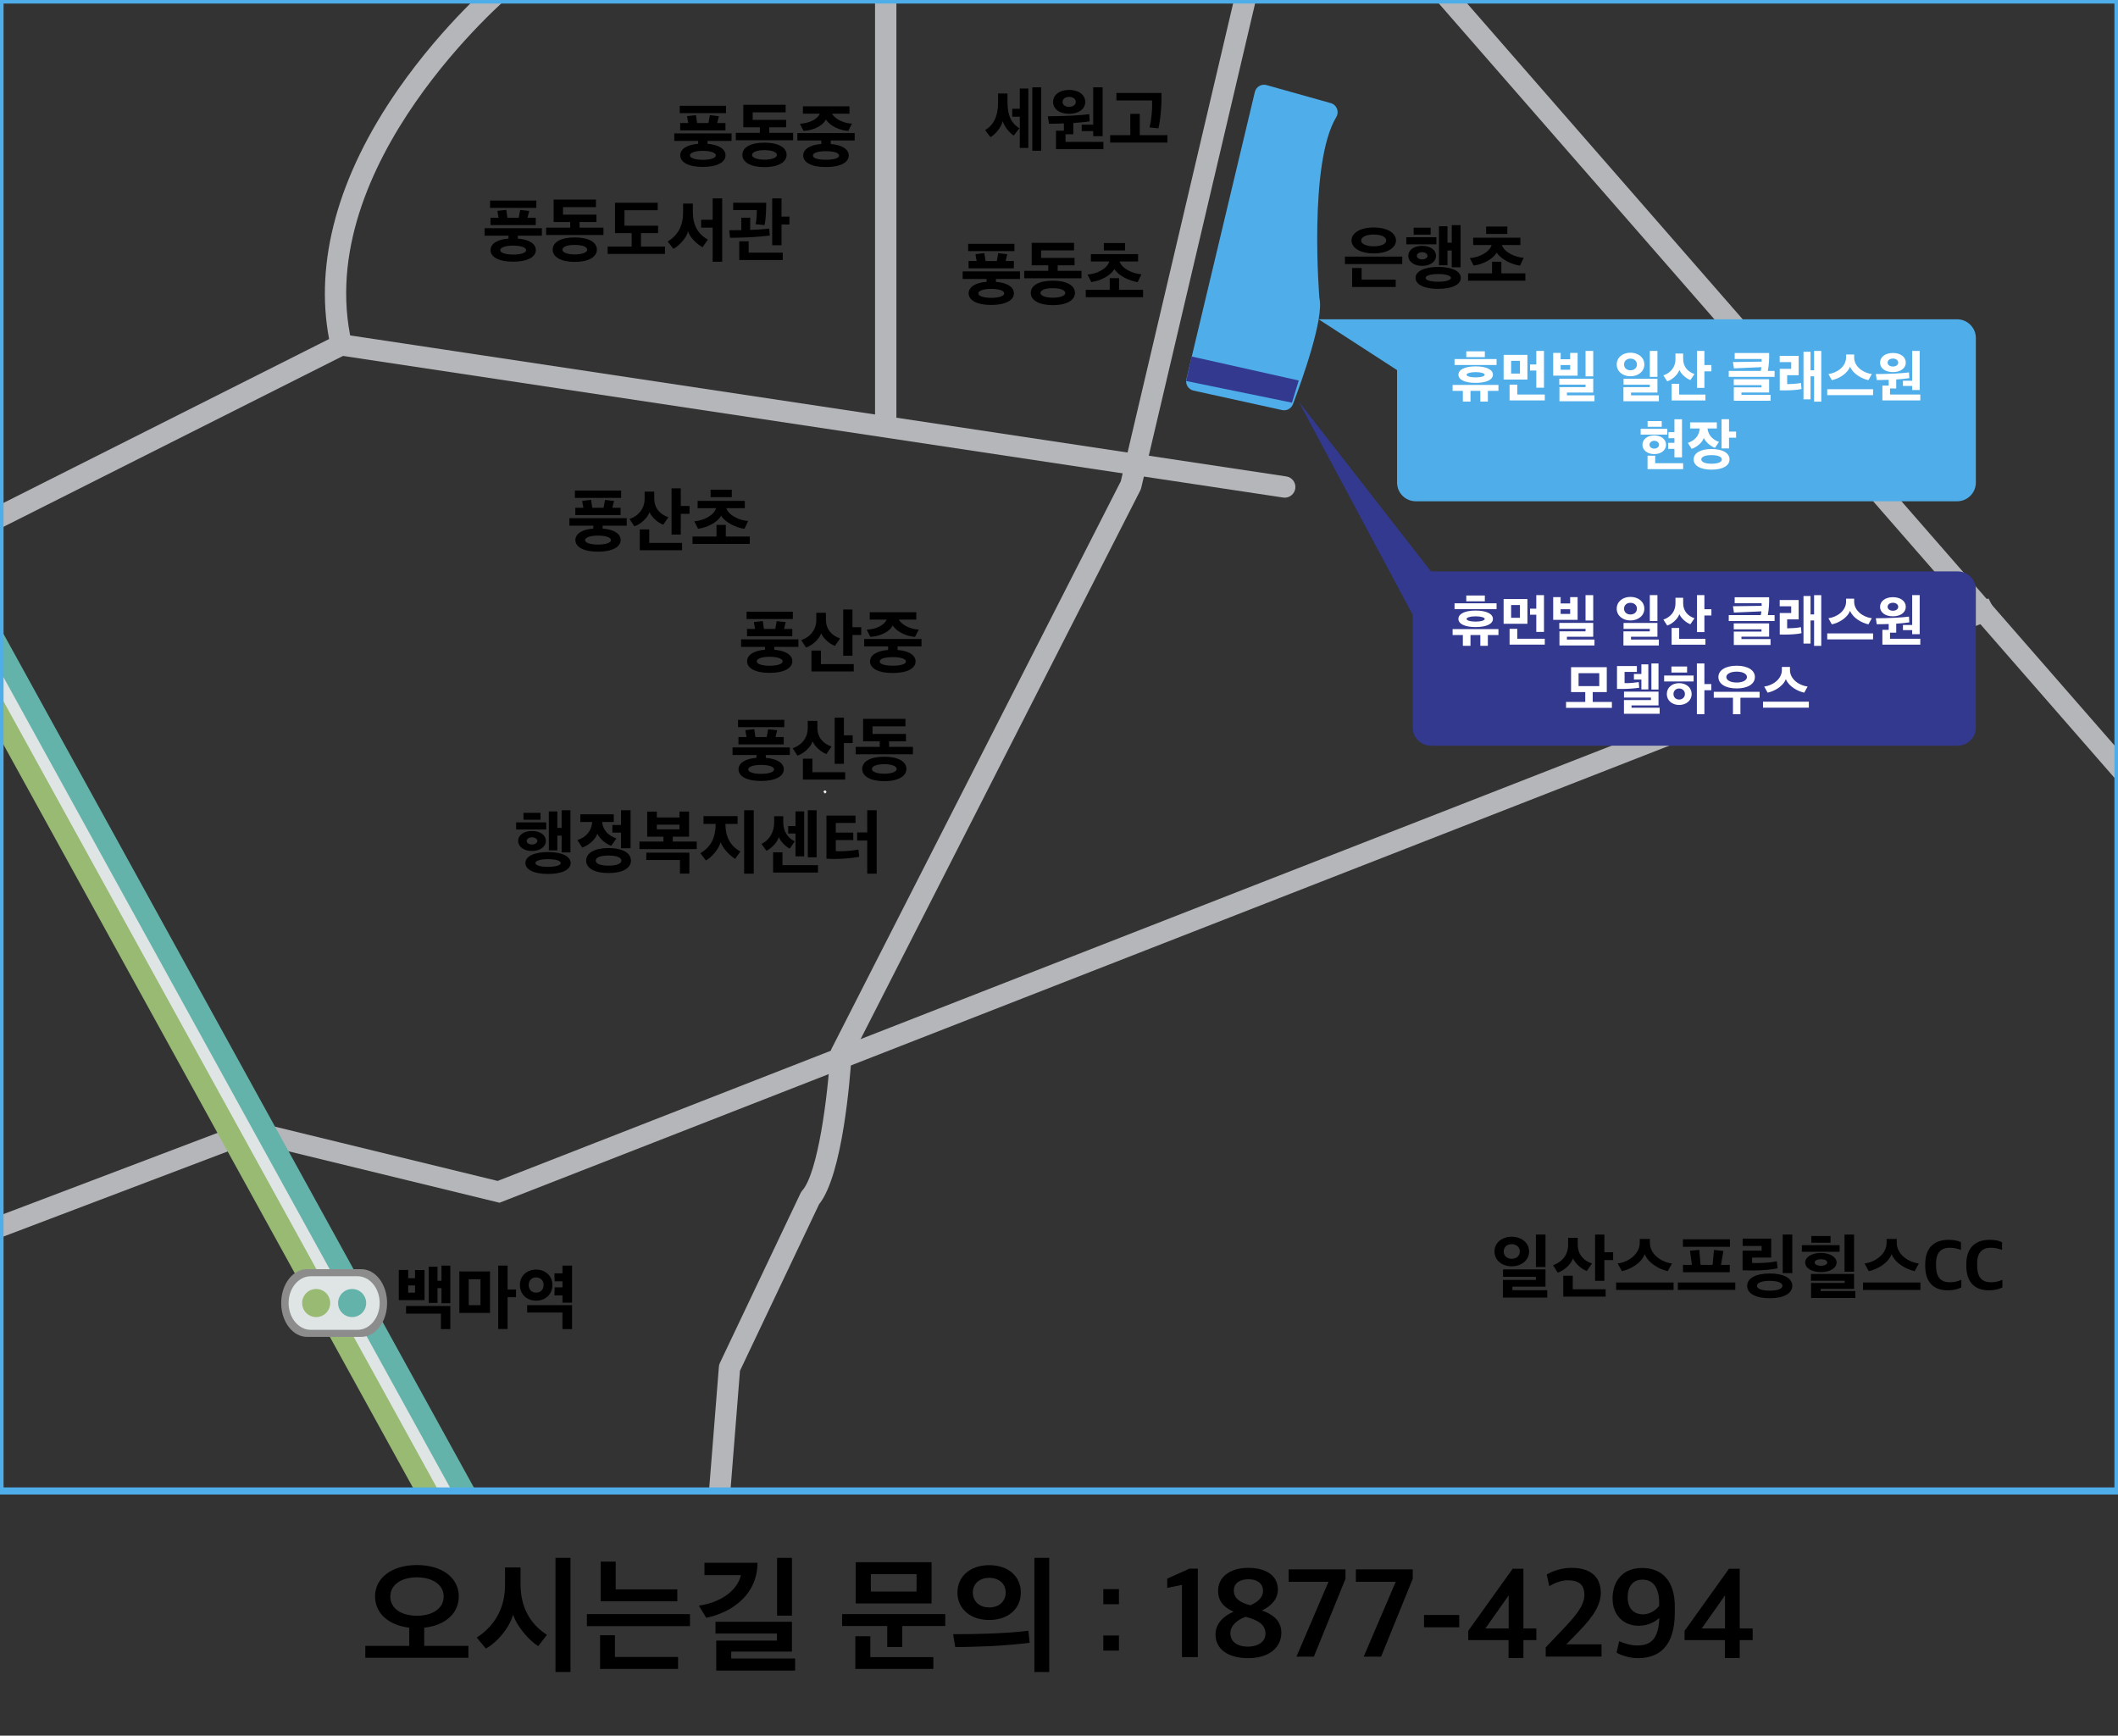 <?xml version="1.0" encoding="utf-8"?>
<!-- Generator: Adobe Illustrator 26.4.1, SVG Export Plug-In . SVG Version: 6.00 Build 0)  -->
<svg version="1.1" id="Layer_1" xmlns="http://www.w3.org/2000/svg" xmlns:xlink="http://www.w3.org/1999/xlink" x="0px" y="0px"
	 viewBox="0 0 595.309 487.819" style="enable-background:new 0 0 595.309 487.819;" xml:space="preserve">
<rect x="0" y="0" width="595.309" height="487.819" fill="#333333" stroke="none"/>
<style type="text/css">
	.st0{clip-path:url(#SVGID_00000063615742760374613130000006734764531818346678_);}
	.st1{fill:#B5B6B9;}
	.st2{clip-path:url(#SVGID_00000054982005958014043600000001885650840204587149_);}
	.st3{clip-path:url(#SVGID_00000106858309328893225030000008437646712197834656_);fill:#4FAEE9;}
	.st4{clip-path:url(#SVGID_00000136388263378568003480000009394548699494685319_);fill:#F2F2F2;}
	.st5{clip-path:url(#SVGID_00000059309263973191142280000001848040113129303461_);}
	.st6{fill:none;}
	.st7{fill:#DFE5E5;}
	.st8{fill:#64B3AA;}
	.st9{fill:#98BA72;}
	.st10{clip-path:url(#SVGID_00000121252542234218365150000015473360497032970376_);}
	.st11{fill:#8C8C8D;}
	.st12{clip-path:url(#SVGID_00000026127754801686792110000008458293083914510981_);}
	.st13{clip-path:url(#SVGID_00000173881784656421516370000004514040466267380393_);}
	.st14{clip-path:url(#SVGID_00000007418857395654748820000004994676553254171521_);}
	.st15{clip-path:url(#SVGID_00000078759989126798797170000018389817503835841931_);}
	.st16{clip-path:url(#SVGID_00000011005101752067715560000008145374955308619966_);}
	.st17{clip-path:url(#SVGID_00000103966813957520840290000005596568777205405884_);}
	.st18{clip-path:url(#SVGID_00000017498264987704810730000001371485945762848136_);}
	.st19{clip-path:url(#SVGID_00000011747251072443441020000006791893680315186603_);}
	.st20{clip-path:url(#SVGID_00000119080872387394586620000001107902250610534300_);}
	.st21{clip-path:url(#SVGID_00000059273981029413010080000004015009669682418339_);}
	.st22{clip-path:url(#SVGID_00000039100093905270221690000006273490842376105891_);}
	.st23{clip-path:url(#SVGID_00000125577650553602915940000004379781669746675113_);}
	.st24{clip-path:url(#SVGID_00000007427951228208860350000006114660495365170329_);}
	.st25{clip-path:url(#SVGID_00000040550101101365356640000005282104513820197045_);}
	.st26{clip-path:url(#SVGID_00000096050439123801282780000001362422455893462179_);}
	.st27{fill:#4FAEE9;}
	.st28{fill:#32398F;}
	.st29{clip-path:url(#SVGID_00000168815646511873830350000011287815391010482079_);}
	.st30{fill:#FFFFFF;}
	.st31{clip-path:url(#SVGID_00000001656451148963297990000003724199030679111566_);fill:#32398F;}
	.st32{clip-path:url(#SVGID_00000062157541535171648070000004655012585878975914_);}
	.st33{clip-path:url(#SVGID_00000107562954533607532510000004799519696889327770_);}
</style>
<g>
	<g>
		<defs>
			<rect id="SVGID_1_" width="595.309" height="419.05"/>
		</defs>
		<clipPath id="SVGID_00000171716651752067527670000002614507864777582516_">
			<use xlink:href="#SVGID_1_"  style="overflow:visible;"/>
		</clipPath>
		<g style="clip-path:url(#SVGID_00000171716651752067527670000002614507864777582516_);">
			
				<rect x="541.974" y="-97.499" transform="matrix(0.753 -0.657 0.657 0.753 31.165 396.998)" class="st1" width="6" height="508.881"/>
		</g>
	</g>
	<g>
		<defs>
			<rect id="SVGID_00000098899662452813905530000004091544434147401134_" width="595.309" height="419.05"/>
		</defs>
		<clipPath id="SVGID_00000000196500842587372110000003755359594656314776_">
			<use xlink:href="#SVGID_00000098899662452813905530000004091544434147401134_"  style="overflow:visible;"/>
		</clipPath>
		<g style="clip-path:url(#SVGID_00000000196500842587372110000003755359594656314776_);">
			<polygon class="st1" points="-10.893,352.04 -13.558,346.747 70.258,314.942 139.874,331.908 558.904,168.193 561.635,173.461 
				140.401,338.036 70.746,321.061 			"/>
		</g>
	</g>
	<g>
		<defs>
			<rect id="SVGID_00000166643520035909756160000013329725205377312912_" width="595.309" height="419.05"/>
		</defs>
		<clipPath id="SVGID_00000107553583009849745480000011162876149207321247_">
			<use xlink:href="#SVGID_00000166643520035909756160000013329725205377312912_"  style="overflow:visible;"/>
		</clipPath>
		<path style="clip-path:url(#SVGID_00000107553583009849745480000011162876149207321247_);fill:#4FAEE9;" d="M550.083,89.739
			H397.947h-27.31l22.035,14.279v31.596c0,2.913,2.362,5.275,5.275,5.275h152.136c2.913,0,5.275-2.362,5.275-5.275v-40.6
			C555.358,92.101,552.996,89.739,550.083,89.739z"/>
	</g>
	<g>
		<defs>
			<rect id="SVGID_00000139985773910597664450000003432268886504442766_" width="595.309" height="419.05"/>
		</defs>
		<clipPath id="SVGID_00000028322823462123730180000009415936776834552965_">
			<use xlink:href="#SVGID_00000139985773910597664450000003432268886504442766_"  style="overflow:visible;"/>
		</clipPath>
		<path style="clip-path:url(#SVGID_00000028322823462123730180000009415936776834552965_);fill:#F2F2F2;" d="M231.418,222.533
			c0.177-0.304,0.444-0.543,0.735-0.235c0.288,0.305,0.032,0.562-0.272,0.73C231.726,222.863,231.572,222.698,231.418,222.533z"/>
	</g>
	<g>
		<defs>
			<rect id="SVGID_00000097466611295360701320000007591201046237675683_" width="595.309" height="419.05"/>
		</defs>
		<clipPath id="SVGID_00000078044182886995974390000000973337500422126234_">
			<use xlink:href="#SVGID_00000097466611295360701320000007591201046237675683_"  style="overflow:visible;"/>
		</clipPath>
		<g style="clip-path:url(#SVGID_00000078044182886995974390000000973337500422126234_);">
			<g>
				<line class="st6" x1="-46.365" y1="106.94" x2="147.059" y2="457.946"/>
				<polygon class="st7" points="144.869,460.058 -48.556,109.053 -44.175,104.828 149.25,455.833 				"/>
			</g>
			<g>
				<line class="st6" x1="-43.096" y1="104.266" x2="150.329" y2="455.273"/>
				<polygon class="st8" points="148.139,457.385 -45.286,106.379 -40.905,102.154 152.52,453.16 				"/>
			</g>
			<g>
				<line class="st6" x1="-50.59" y1="109.604" x2="142.835" y2="460.611"/>
				<polygon class="st9" points="140.644,462.723 -52.781,111.717 -48.4,107.492 145.025,458.498 				"/>
			</g>
		</g>
	</g>
	<g>
		<defs>
			<rect id="SVGID_00000145747630861496417300000004122645244381978540_" width="595.309" height="419.05"/>
		</defs>
		<clipPath id="SVGID_00000046341071504075695910000002722367908830298798_">
			<use xlink:href="#SVGID_00000145747630861496417300000004122645244381978540_"  style="overflow:visible;"/>
		</clipPath>
		<g style="clip-path:url(#SVGID_00000046341071504075695910000002722367908830298798_);">
			<path class="st11" d="M101.562,356.713H86.277c-3.993,0-7.241,4.269-7.241,9.515s3.249,9.515,7.241,9.515h15.285
				c3.993,0,7.241-4.269,7.241-9.515C108.804,360.982,105.555,356.713,101.562,356.713z"/>
			<path class="st7" d="M100.492,358.697H87.348c-3.433,0-6.227,3.379-6.227,7.531s2.794,7.531,6.227,7.531h13.144
				c3.433,0,6.227-3.379,6.227-7.531S103.925,358.697,100.492,358.697z"/>
			<g>
				<circle class="st9" cx="88.865" cy="366.228" r="3.946"/>
				<circle class="st8" cx="98.974" cy="366.228" r="3.946"/>
			</g>
		</g>
	</g>
	<g>
		<defs>
			<rect id="SVGID_00000044884685883436973780000006987025127678956936_" width="595.309" height="419.05"/>
		</defs>
		<clipPath id="SVGID_00000085246536071561652700000015384064827668728487_">
			<use xlink:href="#SVGID_00000044884685883436973780000006987025127678956936_"  style="overflow:visible;"/>
		</clipPath>
		<g style="clip-path:url(#SVGID_00000085246536071561652700000015384064827668728487_);">
			<path d="M112.089,365.406v-8.482h2.641v2.32h1.92v-2.3h2.681v8.462L112.089,365.406L112.089,365.406z M126.572,367.066v6.481
				h-2.641v-4.341h-9.802v-2.141h12.443V367.066z M116.65,361.285h-1.92v2.021h1.92V361.285z M124.091,366.286v-4.241h-1.12v4.142
				h-2.48v-10.163h2.48v3.941h1.12v-4.261h2.48v10.582L124.091,366.286L124.091,366.286z"/>
			<path d="M137.73,369.007h-8.622v-11.663h8.622V369.007z M135.05,359.545h-3.301v7.281h3.301V359.545z M142.671,362.425h2.36
				v2.161h-2.36v8.941h-2.641v-17.823h2.641V362.425z"/>
			<path d="M150.689,356.824c2.601,0,4.581,1.76,4.581,4.341c0,2.601-1.98,4.4-4.581,4.4c-2.621,0-4.561-1.8-4.561-4.4
				C146.128,358.584,148.089,356.824,150.689,356.824z M160.791,366.826v6.722h-2.701v-4.642h-9.922v-2.08H160.791z
				 M150.689,363.306c1.18,0,2.1-0.761,2.1-2.141c0-1.341-0.94-2.141-2.1-2.141c-1.18,0-2.081,0.78-2.081,2.141
				C148.609,362.545,149.509,363.306,150.689,363.306z M155.89,361.825h2.2v-1.7h-2.2l-0.06-2.241h2.26v-2.18h2.701v10.422h-2.701
				v-2.04h-2.26L155.89,361.825z"/>
		</g>
	</g>
	<g>
		<defs>
			<rect id="SVGID_00000180361546892390889220000002522649435203065023_" width="595.309" height="419.05"/>
		</defs>
		<clipPath id="SVGID_00000007419182483064805810000009098633592929762204_">
			<use xlink:href="#SVGID_00000180361546892390889220000002522649435203065023_"  style="overflow:visible;"/>
		</clipPath>
		<g style="clip-path:url(#SVGID_00000007419182483064805810000009098633592929762204_);">
			<path class="st1" d="M-84.018,190.482c-1.098,0-2.155-0.604-2.682-1.652c-0.745-1.48-0.149-3.284,1.331-4.028L92.503,95.284
				c-4.132-21.73,2.538-45.922,19.376-70.134c13.03-18.736,27.329-30.763,27.932-31.266c1.272-1.062,3.162-0.891,4.225,0.38
				c1.062,1.271,0.892,3.163-0.379,4.225c-0.563,0.471-56.215,47.68-44.821,97.773c0.306,1.345-0.345,2.725-1.577,3.345
				l-179.931,90.554C-83.105,190.379-83.565,190.482-84.018,190.482z"/>
		</g>
	</g>
	<g>
		<defs>
			<rect id="SVGID_00000128454699988707425890000013829551448531668925_" width="595.309" height="419.05"/>
		</defs>
		<clipPath id="SVGID_00000012469724934181889450000001703072664469558172_">
			<use xlink:href="#SVGID_00000128454699988707425890000013829551448531668925_"  style="overflow:visible;"/>
		</clipPath>
		<g style="clip-path:url(#SVGID_00000012469724934181889450000001703072664469558172_);">
			<path class="st1" d="M361.104,139.871c-0.149,0-0.299-0.011-0.451-0.034L95.464,99.894c-1.638-0.247-2.767-1.775-2.52-3.414
				s1.775-2.769,3.413-2.52l265.19,39.943c1.638,0.247,2.767,1.775,2.52,3.413C363.843,138.804,362.563,139.871,361.104,139.871z"/>
		</g>
	</g>
	<g>
		<defs>
			<rect id="SVGID_00000041990487678723981440000009054189855722141359_" width="595.309" height="419.05"/>
		</defs>
		<clipPath id="SVGID_00000043448239647050639530000001027907121290462339_">
			<use xlink:href="#SVGID_00000041990487678723981440000009054189855722141359_"  style="overflow:visible;"/>
		</clipPath>
		<g style="clip-path:url(#SVGID_00000043448239647050639530000001027907121290462339_);">
			<line class="st6" x1="248.95" y1="-62.945" x2="248.95" y2="122.104"/>
			<rect x="245.95" y="-62.945" class="st1" width="6" height="185.048"/>
		</g>
	</g>
	<g>
		<defs>
			<rect id="SVGID_00000061446695928776743540000002101104798703862448_" width="595.309" height="419.05"/>
		</defs>
		<clipPath id="SVGID_00000010276242275487442250000011609863225697850017_">
			<use xlink:href="#SVGID_00000061446695928776743540000002101104798703862448_"  style="overflow:visible;"/>
		</clipPath>
		<g style="clip-path:url(#SVGID_00000010276242275487442250000011609863225697850017_);">
			<path class="st1" d="M202.136,424.126c-0.083,0-0.167-0.003-0.25-0.01c-1.651-0.142-2.879-1.648-2.743-3.363l2.914-36.595
				c0.031-0.391,0.133-0.771,0.299-1.123l22.66-47.698c0.127-0.266,0.29-0.512,0.483-0.73c4.374-4.938,7.149-26.266,7.87-38.55
				c0.026-0.443,0.143-0.877,0.343-1.269l81.312-159.521l45.467-193.404c0.394-1.671,2.019-2.693,3.626-2.288
				c1.609,0.409,2.596,2.095,2.203,3.768l-45.556,193.781c-0.059,0.25-0.147,0.492-0.263,0.719l-81.186,159.273
				c-0.359,5.593-2.438,33.076-9.092,41.346l-22.234,46.803l-2.867,36.003C204.993,422.894,203.681,424.126,202.136,424.126z"/>
		</g>
	</g>
	<g>
		<defs>
			<rect id="SVGID_00000031200843611181733250000000638047817774565815_" width="595.309" height="419.05"/>
		</defs>
		<clipPath id="SVGID_00000068673688421228232980000004824498271421467063_">
			<use xlink:href="#SVGID_00000031200843611181733250000000638047817774565815_"  style="overflow:visible;"/>
		</clipPath>
		<g style="clip-path:url(#SVGID_00000068673688421228232980000004824498271421467063_);">
			<path d="M168.067,155.056c-4.001,0-6.342-1.3-6.342-3.261c0-1.761,1.861-3.001,5.042-3.241v-0.8h-6.722v-2.121h16.104v2.121
				h-6.762v0.8c3.201,0.26,5.062,1.48,5.062,3.241C174.448,153.756,172.047,155.056,168.067,155.056z M161.585,139.933v-2.061
				h13.002v2.061H161.585z M161.705,144.774v-2.061h2.281c-0.14-0.64-0.26-1.28-0.34-1.94c0.82-0.08,1.641-0.18,2.501-0.28
				c0.1,0.76,0.2,1.5,0.32,2.221h3.181l0.4-2.201l2.541,0.28l-0.48,1.92h2.321v2.061L161.705,144.774L161.705,144.774z
				 M168.067,150.535c-2.161,0-3.621,0.52-3.621,1.28c0,0.74,1.46,1.24,3.621,1.24c2.18,0,3.661-0.5,3.661-1.24
				C171.727,151.055,170.247,150.535,168.067,150.535z"/>
			<path d="M186.426,147.474c-1.38-0.46-3.221-2.02-3.881-3.541c-0.52,1.68-2.581,3.48-4.261,4.001l-1.34-2.081
				c2.68-0.92,4.241-3.041,4.241-5.661v-2.021h2.701v1.88c0,2.861,1.72,4.561,3.981,5.321L186.426,147.474z M179.825,154.656v-5.861
				h2.661v3.801h9.222v2.061h-11.883V154.656z M191.347,142.213h2.46v2.2h-2.46v5.821h-2.601v-12.983h2.601V142.213z"/>
			<path d="M194.644,152.875v-2.081h6.742v-3.261h2.62v3.261h6.742v2.081H194.644z M209.247,148.635
				c-2.48-0.34-5.501-1.9-6.561-3.681c-0.96,1.821-3.921,3.341-6.481,3.661l-1.061-2.101c2.701-0.2,5.521-1.661,6.122-3.681h-5.181
				v-2.061h13.263v2.061h-5.201c0.64,1.98,3.581,3.42,6.122,3.601L209.247,148.635z M199.725,137.652h5.961v2.08h-5.961V137.652z"/>
		</g>
	</g>
	<g>
		<defs>
			<rect id="SVGID_00000106846001695069253020000003491519819522526622_" width="595.309" height="419.05"/>
		</defs>
		<clipPath id="SVGID_00000003826691918762507420000008761700755795621008_">
			<use xlink:href="#SVGID_00000106846001695069253020000003491519819522526622_"  style="overflow:visible;"/>
		</clipPath>
		<g style="clip-path:url(#SVGID_00000003826691918762507420000008761700755795621008_);">
			<path d="M216.322,189.115c-4.001,0-6.342-1.3-6.342-3.261c0-1.761,1.861-3.001,5.042-3.241v-0.8H208.3v-2.121h16.104v2.121
				h-6.762v0.8c3.201,0.26,5.062,1.48,5.062,3.241C222.704,187.815,220.303,189.115,216.322,189.115z M209.841,173.992v-2.061
				h13.002v2.061H209.841z M209.961,178.833v-2.061h2.281c-0.14-0.64-0.26-1.28-0.34-1.94c0.82-0.08,1.641-0.18,2.501-0.28
				c0.1,0.76,0.2,1.5,0.32,2.221h3.181l0.4-2.201l2.541,0.28l-0.48,1.92h2.321v2.061L209.961,178.833L209.961,178.833z
				 M216.322,184.594c-2.161,0-3.621,0.52-3.621,1.28c0,0.74,1.46,1.24,3.621,1.24c2.18,0,3.661-0.5,3.661-1.24
				C219.983,185.114,218.503,184.594,216.322,184.594z"/>
			<path d="M234.682,181.533c-1.38-0.46-3.221-2.02-3.881-3.541c-0.52,1.68-2.581,3.481-4.261,4.001l-1.34-2.081
				c2.681-0.92,4.241-3.041,4.241-5.661v-2.021h2.701v1.88c0,2.861,1.72,4.561,3.981,5.321L234.682,181.533z M228.081,188.715
				v-5.861h2.661v3.801h9.222v2.061h-11.883V188.715z M239.603,176.272h2.46v2.2h-2.46v5.821h-2.601V171.31h2.601V176.272z"/>
			<path d="M252.282,181.673v1c3.201,0.26,5.061,1.48,5.061,3.241c0,1.94-2.4,3.241-6.421,3.241c-4.061,0-6.382-1.3-6.382-3.241
				c0-1.781,1.861-3.001,5.082-3.241v-1H242.9v-2.081h16.104v2.081H252.282z M257.203,178.993c-2.321-0.12-5.161-1.36-6.281-3.221
				c-0.92,1.9-3.721,3.101-6.282,3.221l-1.04-2.02c2.761-0.12,4.981-1.32,5.621-2.821h-4.761v-2.081h13.083v2.081h-4.901
				c0.78,1.5,3.361,2.761,5.601,2.781C257.904,177.633,257.543,178.292,257.203,178.993z M250.922,184.694
				c-2.181,0-3.661,0.44-3.661,1.241c0,0.74,1.48,1.16,3.661,1.16c2.2,0,3.701-0.42,3.701-1.16
				C254.623,185.134,253.122,184.694,250.922,184.694z"/>
		</g>
	</g>
	<g>
		<defs>
			<rect id="SVGID_00000061445600456873202110000000145272554476181633_" width="595.309" height="419.05"/>
		</defs>
		<clipPath id="SVGID_00000097484390696978114150000012801115296059583663_">
			<use xlink:href="#SVGID_00000061445600456873202110000000145272554476181633_"  style="overflow:visible;"/>
		</clipPath>
		<g style="clip-path:url(#SVGID_00000097484390696978114150000012801115296059583663_);">
			<path d="M213.921,219.5c-4.001,0-6.342-1.3-6.342-3.261c0-1.761,1.861-3.001,5.042-3.241v-0.8h-6.722v-2.121h16.104v2.121h-6.762
				v0.8c3.201,0.26,5.062,1.48,5.062,3.241C220.302,218.2,217.901,219.5,213.921,219.5z M207.439,204.377v-2.061h13.002v2.061
				H207.439z M207.559,209.218v-2.061h2.281c-0.14-0.64-0.26-1.28-0.34-1.94c0.82-0.08,1.641-0.18,2.501-0.28
				c0.1,0.76,0.2,1.5,0.32,2.221h3.181l0.4-2.201l2.541,0.28l-0.48,1.92h2.321v2.061L207.559,209.218L207.559,209.218z
				 M213.921,214.979c-2.161,0-3.621,0.52-3.621,1.28c0,0.74,1.46,1.24,3.621,1.24c2.18,0,3.661-0.5,3.661-1.24
				C217.581,215.499,216.101,214.979,213.921,214.979z"/>
			<path d="M232.28,211.918c-1.38-0.46-3.221-2.02-3.881-3.541c-0.52,1.68-2.581,3.481-4.261,4.001l-1.34-2.081
				c2.681-0.92,4.241-3.041,4.241-5.661v-2.021h2.701v1.88c0,2.861,1.72,4.561,3.981,5.321L232.28,211.918z M225.679,219.1v-5.861
				h2.661v3.801h9.222v2.061h-11.883V219.1z M237.201,206.658h2.46v2.2h-2.46v5.821H234.6v-12.983h2.601V206.658z"/>
			<path d="M249.9,208.358v1.561h6.702v2.08h-16.104v-2.08h6.761v-1.561h-4.661v-6.321H254.5v2.121h-9.262v2.12h9.402v2.081
				L249.9,208.358L249.9,208.358z M248.56,219.56c-3.92,0-6.221-1.4-6.221-3.44c0-2.121,2.301-3.441,6.182-3.441
				c3.9,0,6.241,1.32,6.241,3.441C254.761,218.16,252.421,219.56,248.56,219.56z M248.52,214.779c-2.081,0-3.461,0.54-3.461,1.38
				c0,0.72,1.38,1.3,3.461,1.3c2.14,0,3.521-0.58,3.521-1.3C252.041,215.319,250.66,214.779,248.52,214.779z"/>
		</g>
	</g>
	<g>
		<defs>
			<rect id="SVGID_00000000207822425081823850000009448872044648559504_" width="595.309" height="419.05"/>
		</defs>
		<clipPath id="SVGID_00000168815616195343516180000003523862030040188089_">
			<use xlink:href="#SVGID_00000000207822425081823850000009448872044648559504_"  style="overflow:visible;"/>
		</clipPath>
		<g style="clip-path:url(#SVGID_00000168815616195343516180000003523862030040188089_);">
			<path d="M145.073,231.132h8.462v2h-8.462V231.132z M149.514,239.173c-2.4,0-3.881-1.28-3.881-2.84
				c0-1.541,1.48-2.781,3.881-2.781c2.44,0,3.921,1.24,3.921,2.781C153.435,237.893,151.954,239.173,149.514,239.173z
				 M147.134,228.451h4.781v1.94h-4.781V228.451z M154.015,245.635c-3.921,0-6.341-1.22-6.341-3.081c0-1.84,2.42-3.081,6.341-3.081
				c3.981,0,6.381,1.24,6.381,3.081C160.396,244.414,157.996,245.635,154.015,245.635z M149.514,235.332c-1,0-1.48,0.601-1.48,1
				c0,0.48,0.48,1.02,1.48,1.02c1.021,0,1.521-0.54,1.521-1.02C151.034,235.933,150.534,235.332,149.514,235.332z M154.015,241.474
				c-2.14,0-3.521,0.46-3.521,1.08c0,0.64,1.38,1.081,3.521,1.081c2.221,0,3.601-0.44,3.601-1.081
				C157.616,241.934,156.236,241.474,154.015,241.474z M157.856,239.574v-4.721h-1.2v4.141h-2.4v-10.942h2.4v4.621h1.2v-4.941h2.48
				v11.843h-2.48V239.574z"/>
			<path d="M163.113,228.872h9.402v2.16h-3.281c0.26,2.46,1.92,3.921,4.021,4.601l-1.44,2.081c-1.38-0.44-3.261-1.9-3.92-3.401
				c-0.46,1.601-2.541,3.361-4.261,3.901l-1.34-2.101c2.5-0.84,3.981-2.601,4.161-5.081h-3.341L163.113,228.872L163.113,228.872z
				 M171.035,245.375c-3.921,0-6.282-1.34-6.282-3.481c0-2.18,2.361-3.541,6.282-3.541c3.94,0,6.301,1.36,6.301,3.541
				C177.336,244.035,174.975,245.375,171.035,245.375z M167.434,241.894c0,0.86,1.34,1.4,3.601,1.4c2.32,0,3.621-0.54,3.621-1.4
				c0-0.9-1.3-1.44-3.621-1.44C168.774,240.454,167.434,240.994,167.434,241.894z M172.115,231.872h2.44v-4.141h2.681v10.683h-2.681
				v-4.401h-2.44V231.872z"/>
			<path d="M189.094,235.153v1.36h6.742v2.14h-16.104v-2.14h6.742v-1.36h-4.561v-7.042h2.7v1.64h6.361v-1.66h2.701v7.062
				L189.094,235.153L189.094,235.153z M193.756,239.654v5.881h-2.641v-3.821h-9.462v-2.061h12.103V239.654z M190.975,231.772h-6.361
				v1.3h6.361V231.772z"/>
			<path d="M206.634,241.394c-1.42-0.84-3.5-2.94-4.081-4.701c-0.52,1.94-2.5,4.261-4.141,5.141l-1.561-2.04
				c3.001-1.761,4.281-4.381,4.301-8.222h-3.421v-2.2h9.582v2.2h-3.421c0.04,3.781,1.46,6.262,4.221,7.742L206.634,241.394z
				 M209.155,245.555v-17.824h2.701v17.824H209.155z"/>
			<path d="M221.974,238.514c-1.14-0.561-2.621-2.041-3.081-3.261c-0.4,1.5-2,3.121-3.461,3.881l-1.4-1.96
				c2.32-1.061,3.561-3.461,3.561-5.941v-1.82h2.561v1.76c0,2.4,1.24,4.401,3.241,5.281L221.974,238.514z M217.293,245.235v-5.681
				h2.641v3.601h9.982v2.081L217.293,245.235L217.293,245.235z M223.594,240.674v-6.401h-2.061v-2.101h2.061v-4.121h2.44v12.623
				H223.594z M227.055,240.954v-13.223h2.48v13.223L227.055,240.954L227.055,240.954z"/>
			<path d="M236.013,239.253c1.721,0,3.841-0.18,5.261-0.48c0.06,0.66,0.16,1.36,0.24,2.041c-2.021,0.4-4.781,0.6-6.922,0.6
				c-0.8,0-1.52-0.02-2.3-0.08v-12.103h8.162v2.061h-5.541v2.721h4.921v2.1h-4.921v3.101
				C235.253,239.233,235.613,239.253,236.013,239.253z M243.755,245.555v-9.322h-2.84v-2.26h2.84v-6.242h2.661v17.824H243.755z"/>
		</g>
	</g>
	<g>
		<defs>
			<rect id="SVGID_00000008144468610917765420000003200390404747228090_" width="595.309" height="419.05"/>
		</defs>
		<clipPath id="SVGID_00000094614397807133037510000009577526021297268633_">
			<use xlink:href="#SVGID_00000008144468610917765420000003200390404747228090_"  style="overflow:visible;"/>
		</clipPath>
		<g style="clip-path:url(#SVGID_00000094614397807133037510000009577526021297268633_);">
			<path d="M144.225,73.551c-4.001,0-6.342-1.3-6.342-3.261c0-1.761,1.861-3.001,5.042-3.241v-0.8h-6.722v-2.121h16.104v2.121
				h-6.762v0.8c3.201,0.26,5.062,1.48,5.062,3.241C150.606,72.251,148.205,73.551,144.225,73.551z M137.743,58.428v-2.061h13.002
				v2.061H137.743z M137.863,63.269v-2.061h2.281c-0.14-0.64-0.26-1.28-0.34-1.94c0.82-0.08,1.641-0.18,2.501-0.28
				c0.1,0.76,0.2,1.5,0.32,2.221h3.181l0.4-2.201l2.541,0.28l-0.48,1.92h2.321v2.061H137.863z M144.225,69.03
				c-2.161,0-3.621,0.52-3.621,1.28c0,0.74,1.46,1.24,3.621,1.24c2.18,0,3.661-0.5,3.661-1.24
				C147.885,69.55,146.405,69.03,144.225,69.03z"/>
			<path d="M162.905,62.409v1.561h6.702v2.08h-16.104v-2.08h6.762v-1.561h-4.661v-6.321h11.902v2.121h-9.262v2.12h9.402v2.081
				L162.905,62.409L162.905,62.409z M161.564,73.611c-3.92,0-6.221-1.4-6.221-3.44c0-2.121,2.301-3.441,6.182-3.441
				c3.9,0,6.241,1.32,6.241,3.441C167.766,72.211,165.425,73.611,161.564,73.611z M161.525,68.83c-2.081,0-3.461,0.54-3.461,1.38
				c0,0.72,1.38,1.3,3.461,1.3c2.14,0,3.521-0.58,3.521-1.3C165.045,69.37,163.665,68.83,161.525,68.83z"/>
			<path d="M180.164,65.509v3.781h6.742v2.081h-16.104V69.29h6.742v-3.781h-4.681v-8.542h12.002v2.121h-9.342v4.341h9.442v2.081
				L180.164,65.509L180.164,65.509z"/>
			<path d="M197.464,69.49c-1.5-0.82-3.541-2.701-4.081-4.461c-0.44,1.84-2.5,4.061-4.101,4.901l-1.62-2.041
				c2.96-1.82,4.341-4.481,4.341-8.222v-2.46h2.741v2.38c0,3.721,1.42,6.182,4.221,7.762L197.464,69.49z M200.305,73.571v-9.602
				h-3.241v-2.201h3.241v-6.021h2.681v17.824H200.305z"/>
			<path d="M210.763,66.689c-2.121,0.1-4.541,0.14-5.562,0.14l-0.24-2.121c1.22,0,2.3,0,3.4-0.02v-3.5h2.501v3.44
				c1.48-0.04,4.441-0.24,5.361-0.38l0.14,1.96C215.244,66.35,212.704,66.589,210.763,66.689z M214.904,63.269l-2.521-0.26
				c0.2-0.78,0.34-2.38,0.34-3.961h-6.642v-2.081h9.282C215.364,59.208,215.224,61.909,214.904,63.269z M207.782,73.071V67.81h2.641
				v3.201h9.582v2.06C220.005,73.071,207.782,73.071,207.782,73.071z M219.665,63.109v5.821h-2.621V55.747h2.621v5.141h2.22v2.221
				H219.665z"/>
		</g>
	</g>
	<g>
		<defs>
			<rect id="SVGID_00000065783727714045550220000013343674038808372135_" width="595.309" height="419.05"/>
		</defs>
		<clipPath id="SVGID_00000140015165666360598470000002265479811572865162_">
			<use xlink:href="#SVGID_00000065783727714045550220000013343674038808372135_"  style="overflow:visible;"/>
		</clipPath>
		<g style="clip-path:url(#SVGID_00000140015165666360598470000002265479811572865162_);">
			<path d="M197.542,46.917c-4.001,0-6.342-1.3-6.342-3.261c0-1.761,1.861-3.001,5.042-3.241v-0.8h-6.722v-2.121h16.104v2.121
				h-6.762v0.8c3.201,0.26,5.062,1.48,5.062,3.241C203.924,45.617,201.523,46.917,197.542,46.917z M191.061,31.793v-2.061h13.002
				v2.061H191.061z M191.18,36.635v-2.061h2.281c-0.14-0.64-0.26-1.28-0.34-1.94c0.82-0.08,1.641-0.18,2.501-0.28
				c0.1,0.76,0.2,1.5,0.32,2.221h3.181l0.4-2.201l2.541,0.28l-0.48,1.92h2.321v2.061H191.18z M197.542,42.396
				c-2.161,0-3.621,0.52-3.621,1.28c0,0.74,1.46,1.24,3.621,1.24c2.18,0,3.661-0.5,3.661-1.24
				C201.203,42.916,199.722,42.396,197.542,42.396z"/>
			<path d="M216.222,35.774v1.561h6.702v2.08H206.82v-2.08h6.762v-1.561h-4.661v-6.321h11.902v2.121h-9.262v2.12h9.402v2.081h-4.741
				V35.774z M214.882,46.976c-3.92,0-6.221-1.4-6.221-3.44c0-2.121,2.301-3.441,6.182-3.441c3.9,0,6.241,1.32,6.241,3.441
				C221.083,45.577,218.742,46.976,214.882,46.976z M214.842,42.196c-2.081,0-3.461,0.54-3.461,1.38c0,0.72,1.38,1.3,3.461,1.3
				c2.14,0,3.521-0.58,3.521-1.3C218.363,42.736,216.982,42.196,214.842,42.196z"/>
			<path d="M233.502,39.475v1c3.201,0.26,5.062,1.48,5.062,3.241c0,1.94-2.401,3.241-6.421,3.241c-4.061,0-6.381-1.3-6.381-3.241
				c0-1.781,1.86-3.001,5.081-3.241v-1h-6.722v-2.081h16.104v2.081H233.502z M238.423,36.794c-2.321-0.12-5.161-1.36-6.281-3.221
				c-0.92,1.9-3.721,3.101-6.282,3.221l-1.04-2.02c2.761-0.12,4.981-1.32,5.621-2.821h-4.761v-2.081h13.083v2.081h-4.901
				c0.78,1.5,3.361,2.761,5.601,2.781C239.123,35.435,238.763,36.094,238.423,36.794z M232.142,42.496
				c-2.181,0-3.661,0.44-3.661,1.241c0,0.74,1.48,1.16,3.661,1.16c2.2,0,3.701-0.42,3.701-1.16
				C235.842,42.936,234.342,42.496,232.142,42.496z"/>
		</g>
	</g>
	<g>
		<defs>
			<rect id="SVGID_00000069392003683409516610000017013842644098289329_" width="595.309" height="419.05"/>
		</defs>
		<clipPath id="SVGID_00000095327112319235645240000015831922606614197661_">
			<use xlink:href="#SVGID_00000069392003683409516610000017013842644098289329_"  style="overflow:visible;"/>
		</clipPath>
		<g style="clip-path:url(#SVGID_00000095327112319235645240000015831922606614197661_);">
			<path d="M284.933,38.111c-1.06-0.68-2.661-2.46-3.081-4.061c-0.44,1.66-1.9,3.601-3.46,4.501l-1.5-1.98
				c2.38-1.44,3.641-3.841,3.641-7.882v-2.42h2.641v2.38c0,4.141,1.28,6.101,3.341,7.401L284.933,38.111z M286.634,41.572V32.79
				h-2.121v-2.22h2.121v-5.701h2.4v16.704h-2.4V41.572z M290.154,42.372V24.548h2.48v17.824H290.154z"/>
			<path d="M299.492,37.731v2.14h10.642v2.061h-13.323v-5.201h2.22v-2.04c-1.56,0.06-3.041,0.08-4.201,0.08
				c-0.12-0.72-0.22-1.38-0.32-2.1c4.661,0,9.302-0.26,11.643-0.58c0.04,0.68,0.06,1.34,0.12,2.02c-1.34,0.22-2.94,0.34-4.601,0.46
				v3.161L299.492,37.731L299.492,37.731z M300.512,31.99c-2.701,0-4.521-1.36-4.521-3.321c0-2,1.82-3.401,4.521-3.401
				c2.681,0,4.521,1.4,4.521,3.381S303.193,31.99,300.512,31.99z M300.512,27.229c-1.06,0-1.86,0.58-1.86,1.42s0.8,1.38,1.86,1.38
				c1.04,0,1.86-0.54,1.86-1.38S301.552,27.229,300.512,27.229z M304.033,35.031h3.24V24.548h2.641v13.723h-2.641v-1.42h-3.24
				V35.031z"/>
			<path d="M312.031,40.072v-2.081h5.661V32.01h2.661v5.981h7.782v2.081H312.031z M325.614,36.071c-0.84-0.1-1.681-0.16-2.5-0.26
				c0.42-1.661,0.72-4.541,0.72-5.981c0-0.5-0.02-1.1-0.02-1.6h-10.022v-2.101h12.663C326.554,29.51,326.174,33.59,325.614,36.071z"
				/>
		</g>
	</g>
	<g>
		<defs>
			<rect id="SVGID_00000042707867909108681550000004736209615865938600_" width="595.309" height="419.05"/>
		</defs>
		<clipPath id="SVGID_00000036214058724507153850000006793613066307006641_">
			<use xlink:href="#SVGID_00000042707867909108681550000004736209615865938600_"  style="overflow:visible;"/>
		</clipPath>
		<g style="clip-path:url(#SVGID_00000036214058724507153850000006793613066307006641_);">
			<path d="M278.601,85.709c-4.001,0-6.342-1.3-6.342-3.261c0-1.761,1.861-3.001,5.042-3.241v-0.8h-6.722v-2.121h16.104v2.121
				h-6.762v0.8c3.201,0.26,5.062,1.48,5.062,3.241C284.982,84.409,282.581,85.709,278.601,85.709z M272.119,70.586v-2.061h13.002
				v2.061H272.119z M272.239,75.427v-2.061h2.281c-0.14-0.64-0.26-1.28-0.34-1.94c0.82-0.08,1.641-0.18,2.501-0.28
				c0.1,0.76,0.2,1.5,0.32,2.221h3.181l0.4-2.201l2.541,0.28l-0.48,1.92h2.321v2.061H272.239z M278.601,81.188
				c-2.161,0-3.621,0.52-3.621,1.28c0,0.74,1.46,1.24,3.621,1.24c2.18,0,3.661-0.5,3.661-1.24
				C282.261,81.708,280.781,81.188,278.601,81.188z"/>
			<path d="M297.28,74.567v1.561h6.702v2.08h-16.104v-2.08h6.762v-1.561h-4.661v-6.321h11.902v2.121h-9.262v2.12h9.402v2.081h-4.741
				V74.567z M295.94,85.769c-3.92,0-6.221-1.4-6.221-3.44c0-2.121,2.301-3.441,6.182-3.441c3.9,0,6.241,1.32,6.241,3.441
				C302.142,84.369,299.801,85.769,295.94,85.769z M295.901,80.988c-2.081,0-3.461,0.54-3.461,1.38c0,0.72,1.38,1.3,3.461,1.3
				c2.14,0,3.521-0.58,3.521-1.3C299.421,81.528,298.041,80.988,295.901,80.988z"/>
			<path d="M305.178,83.529v-2.081h6.742v-3.261h2.62v3.261h6.742v2.081H305.178z M319.781,79.288c-2.48-0.34-5.501-1.9-6.561-3.681
				c-0.96,1.82-3.921,3.341-6.481,3.661l-1.061-2.101c2.701-0.2,5.521-1.66,6.122-3.681h-5.181v-2.061h13.263v2.061h-5.201
				c0.64,1.98,3.581,3.42,6.122,3.601L319.781,79.288z M310.259,68.306h5.961v2.081h-5.961V68.306z"/>
		</g>
	</g>
	<g>
		<defs>
			<rect id="SVGID_00000165944917221102401450000006406421323163223446_" width="595.309" height="419.05"/>
		</defs>
		<clipPath id="SVGID_00000142135617918488786300000011676821821272408238_">
			<use xlink:href="#SVGID_00000165944917221102401450000006406421323163223446_"  style="overflow:visible;"/>
		</clipPath>
		<g style="clip-path:url(#SVGID_00000142135617918488786300000011676821821272408238_);">
			<path d="M378.03,74.221v-2.1h16.104v2.1H378.03z M386.131,71.221c-3.98,0-6.261-1.64-6.261-3.661c0-1.98,2.281-3.621,6.221-3.621
				c3.981,0,6.282,1.641,6.282,3.621C392.373,69.58,390.072,71.221,386.131,71.221z M380.05,80.663v-5.341h2.661v3.28h9.582v2.061
				C392.293,80.663,380.05,80.663,380.05,80.663z M386.091,65.919c-2.14,0-3.521,0.72-3.521,1.681c0,0.92,1.38,1.62,3.521,1.62
				c2.221,0,3.541-0.7,3.541-1.62C389.632,66.64,388.312,65.919,386.091,65.919z"/>
			<path d="M395.269,66.68h8.462v2h-8.462V66.68z M399.71,74.722c-2.4,0-3.881-1.28-3.881-2.841c0-1.541,1.48-2.781,3.881-2.781
				c2.44,0,3.921,1.24,3.921,2.781C403.631,73.441,402.151,74.722,399.71,74.722z M397.33,63.999h4.781v1.94h-4.781V63.999z
				 M404.211,81.183c-3.921,0-6.341-1.22-6.341-3.081c0-1.84,2.42-3.081,6.341-3.081c3.981,0,6.381,1.24,6.381,3.081
				C410.592,79.962,408.192,81.183,404.211,81.183z M399.71,70.881c-1,0-1.48,0.6-1.48,1c0,0.48,0.48,1.02,1.48,1.02
				c1.021,0,1.521-0.54,1.521-1.02C401.231,71.481,400.731,70.881,399.71,70.881z M404.211,77.022c-2.14,0-3.521,0.46-3.521,1.08
				c0,0.64,1.38,1.081,3.521,1.081c2.221,0,3.601-0.44,3.601-1.081C407.812,77.482,406.432,77.022,404.211,77.022z M408.052,75.122
				V70.4h-1.2v4.141h-2.4V63.599h2.4v4.621h1.2v-4.941h2.48v11.843H408.052z"/>
			<path d="M412.629,78.902v-2.081h6.742V73.56h2.62v3.261h6.742v2.081H412.629z M427.232,74.662c-2.48-0.34-5.501-1.9-6.561-3.681
				c-0.96,1.82-3.921,3.341-6.481,3.661l-1.061-2.101c2.701-0.2,5.521-1.66,6.122-3.681h-5.181V66.8h13.263v2.061h-5.201
				c0.64,1.98,3.581,3.42,6.122,3.601L427.232,74.662z M417.71,63.679h5.961v2.081h-5.961V63.679z"/>
		</g>
	</g>
	<g>
		<defs>
			<rect id="SVGID_00000144302668722696735920000001316571998408756658_" width="595.309" height="419.05"/>
		</defs>
		<clipPath id="SVGID_00000008835895271334011580000008318249982788245394_">
			<use xlink:href="#SVGID_00000144302668722696735920000001316571998408756658_"  style="overflow:visible;"/>
		</clipPath>
		<g style="clip-path:url(#SVGID_00000008835895271334011580000008318249982788245394_);">
			<path class="st27" d="M352.701,25.858l-19.243,80.714c-0.344,1.444,0.563,2.891,2.013,3.209l24.887,5.47
				c1.288,0.283,2.585-0.418,3.053-1.651c2.353-6.205,8.828-24.12,7.43-29.831c0,0-3.116-37.83,4.745-50.861
				c0.908-1.505,0.143-3.453-1.549-3.928l-18.035-5.063C354.55,23.51,353.051,24.392,352.701,25.858z"/>
			<polygon class="st28" points="363.135,113.171 333.392,107.082 334.935,100.198 365.032,106.944 			"/>
		</g>
	</g>
	<g>
		<defs>
			<rect id="SVGID_00000008859901965563805510000012336775661548501166_" width="595.309" height="419.05"/>
		</defs>
		<clipPath id="SVGID_00000134966788525909938000000003242274782540022405_">
			<use xlink:href="#SVGID_00000008859901965563805510000012336775661548501166_"  style="overflow:visible;"/>
		</clipPath>
		<g style="clip-path:url(#SVGID_00000134966788525909938000000003242274782540022405_);">
			<path class="st30" d="M411.167,112.877v-3.025h-2.881v-1.665h12.885v1.665h-2.977v3.025h-2.113v-3.025h-2.769v3.025H411.167z
				 M408.83,102.585v-1.665h11.813v1.665H408.83z M414.753,107.611c-3.121,0-4.834-0.928-4.834-2.305
				c0-1.376,1.713-2.337,4.834-2.337s4.866,0.96,4.866,2.337C419.619,106.682,417.874,107.611,414.753,107.611z M412.128,98.743
				h5.218v1.633h-5.218V98.743z M414.753,104.585c-1.553,0-2.545,0.352-2.545,0.736c0,0.4,0.992,0.752,2.545,0.752
				c1.569,0,2.561-0.352,2.561-0.752C417.314,104.937,416.322,104.585,414.753,104.585z"/>
			<path class="st30" d="M422.622,106.682v-6.947h6.69v6.947H422.622z M424.303,112.541v-4.434h2.161v2.785h7.731v1.649
				C434.195,112.541,424.303,112.541,424.303,112.541z M427.216,101.416h-2.481v3.585h2.481V101.416z M430.049,104.137v-1.696h1.761
				v-3.81h2.161v10.34h-2.161v-4.834C431.81,104.137,430.049,104.137,430.049,104.137z"/>
			<path class="st30" d="M436.558,105.578v-6.387h2.097v1.777h2.673v-1.777h2.097v6.387H436.558z M438.319,112.781v-3.97h7.331
				v-0.704h-7.379v-1.665h9.54v3.89h-7.395v0.784h7.747v1.665C448.163,112.781,438.319,112.781,438.319,112.781z M441.328,102.6
				h-2.673v1.312h2.673V102.6z M445.65,105.77v-7.139h2.161v7.139H445.65z"/>
			<path class="st30" d="M458.271,99.127c2.193,0,3.906,1.344,3.906,3.313c0,1.953-1.713,3.313-3.906,3.313
				c-2.209,0-3.857-1.376-3.857-3.313C454.414,100.456,456.095,99.127,458.271,99.127z M456.303,112.781v-3.97h7.411v-0.688h-7.379
				v-1.665h9.524v3.874h-7.427v0.784h7.827v1.665C466.259,112.781,456.303,112.781,456.303,112.781z M458.271,104.073
				c1.024,0,1.825-0.624,1.825-1.632c0-1.009-0.8-1.649-1.825-1.649c-1.041,0-1.792,0.64-1.792,1.649
				C456.479,103.449,457.247,104.073,458.271,104.073z M463.714,105.914v-7.283h2.145v7.283H463.714z"/>
			<path class="st30" d="M475.12,106.81c-1.104-0.368-2.577-1.617-3.105-2.833c-0.417,1.344-2.065,2.785-3.41,3.201l-1.072-1.665
				c2.145-0.736,3.393-2.433,3.393-4.53v-1.616h2.161v1.504c0,2.289,1.376,3.649,3.185,4.258L475.12,106.81z M469.838,112.556v-4.69
				h2.129v3.042h7.379v1.648H469.838z M479.058,102.6h1.969v1.761h-1.969v4.658h-2.081V98.631h2.081V102.6z"/>
			<path class="st30" d="M496.881,104.249h1.905v1.665h-12.885v-1.665h8.996c0.08-0.352,0.144-0.72,0.176-1.057l-7.715,0.336
				l-0.272-1.777l8.067-0.112c0-0.272-0.016-0.512-0.016-0.736h-7.571v-1.681h9.684
				C497.298,100.808,497.202,102.681,496.881,104.249z M487.326,112.637v-3.761h7.779v-0.625h-7.795v-1.665h9.94v3.729h-7.779v0.656
				h8.179v1.665L487.326,112.637L487.326,112.637z"/>
			<path class="st30" d="M501.678,109.723c-0.48,0-1.168,0-1.44-0.016v-6.05h3.217v-1.889h-3.233v-1.761h5.33v5.442h-3.233v2.513
				c0.816,0,2.897-0.096,3.874-0.336c0.064,0.576,0.096,1.12,0.16,1.697C505.359,109.596,503.23,109.723,501.678,109.723z
				 M509.889,112.893v-7.139h-0.993v6.483h-1.985V98.871h1.985v5.186h0.993v-5.426h2.017v14.262H509.889z"/>
			<path class="st30" d="M513.58,111.068v-1.681h12.886v1.681H513.58z M525.169,106.842c-1.761-0.352-4.37-1.729-5.17-3.81
				c-0.785,2.081-3.297,3.441-5.122,3.81c-0.32-0.576-0.656-1.136-0.96-1.712c2.337-0.288,4.962-2.049,4.962-4.658v-0.848h2.273
				v0.848c0,2.609,2.593,4.354,4.962,4.658L525.169,106.842z"/>
			<path class="st30" d="M531.229,109.179v1.713h8.515v1.649h-10.66v-4.162h1.777v-1.632c-1.249,0.048-2.434,0.064-3.361,0.064
				c-0.097-0.576-0.177-1.104-0.256-1.681c3.729,0,7.443-0.208,9.316-0.464c0.032,0.544,0.048,1.072,0.096,1.617
				c-1.072,0.176-2.353,0.272-3.682,0.368v2.529L531.229,109.179L531.229,109.179z M532.046,104.585
				c-2.161,0-3.618-1.088-3.618-2.657c0-1.601,1.457-2.721,3.618-2.721c2.145,0,3.617,1.12,3.617,2.705
				S534.19,104.585,532.046,104.585z M532.046,100.776c-0.849,0-1.489,0.464-1.489,1.137s0.641,1.104,1.489,1.104
				c0.832,0,1.488-0.432,1.488-1.104S532.878,100.776,532.046,100.776z M534.862,107.018h2.594v-8.387h2.112v10.98h-2.112v-1.137
				h-2.594V107.018z"/>
			<path class="st30" d="M461.142,122.153v-1.633h7.491v1.633H461.142z M464.952,127.627c-1.953,0-3.313-1.137-3.313-2.625
				c0-1.489,1.344-2.625,3.313-2.625s3.329,1.136,3.329,2.625S466.92,127.627,464.952,127.627z M463.078,131.853v-3.777h2.145v2.113
				h7.859v1.665h-10.004V131.853z M463.095,119.944v-1.601h3.97v1.601H463.095z M464.952,123.882c-0.801,0-1.329,0.544-1.329,1.104
				c0,0.592,0.528,1.104,1.329,1.104c0.8,0,1.36-0.512,1.36-1.104C466.312,124.426,465.752,123.882,464.952,123.882z
				 M470.634,128.539v-2.385h-1.761v-1.697h1.761v-1.296h-1.665v-1.697h1.665v-3.633h2.129v10.708H470.634z"/>
			<path class="st30" d="M475.03,118.712h7.523v1.712h-2.625c0.224,1.985,1.569,3.217,3.233,3.778l-1.137,1.665
				c-1.088-0.352-2.609-1.601-3.137-2.785c-0.368,1.265-2.033,2.641-3.409,3.073l-1.073-1.681c2.001-0.672,3.202-2.049,3.346-4.05
				h-2.721L475.03,118.712L475.03,118.712z M481.064,131.997c-3.137,0-5.026-1.104-5.026-2.865c0-1.792,1.889-2.929,5.026-2.929
				c3.153,0,5.058,1.137,5.058,2.929C486.122,130.892,484.217,131.997,481.064,131.997z M478.183,129.132
				c0,0.72,1.072,1.201,2.881,1.201c1.873,0,2.897-0.48,2.897-1.201s-1.024-1.216-2.897-1.216
				C479.255,127.915,478.183,128.379,478.183,129.132z M485.978,123.017v3.009h-2.097v-8.195h2.097v3.473h1.985v1.713H485.978z"/>
		</g>
	</g>
	<g>
		<defs>
			<rect id="SVGID_00000029726154185237467770000006985530574790126477_" width="595.309" height="419.05"/>
		</defs>
		<clipPath id="SVGID_00000061461523993348278500000007752045362641698995_">
			<use xlink:href="#SVGID_00000029726154185237467770000006985530574790126477_"  style="overflow:visible;"/>
		</clipPath>
		<path style="clip-path:url(#SVGID_00000061461523993348278500000007752045362641698995_);fill:#32398F;" d="M550.225,160.594
			H402.204l-37.173-47.717l32.04,59.907v31.743c0,2.79,2.298,5.051,5.132,5.051h148.021c2.834,0,5.132-2.262,5.132-5.051v-38.882
			C555.358,162.855,553.06,160.594,550.225,160.594z"/>
	</g>
	<g>
		<defs>
			<rect id="SVGID_00000119095647082398425370000014453815215216614840_" width="595.309" height="419.05"/>
		</defs>
		<clipPath id="SVGID_00000150084393210482392680000001366002076914556034_">
			<use xlink:href="#SVGID_00000119095647082398425370000014453815215216614840_"  style="overflow:visible;"/>
		</clipPath>
		<g style="clip-path:url(#SVGID_00000150084393210482392680000001366002076914556034_);">
			<path class="st30" d="M411.167,181.51v-3.025h-2.881v-1.665h12.885v1.665h-2.977v3.025h-2.113v-3.025h-2.769v3.025H411.167z
				 M408.83,171.218v-1.665h11.813v1.665H408.83z M414.752,176.244c-3.121,0-4.834-0.928-4.834-2.305
				c0-1.376,1.713-2.337,4.834-2.337s4.866,0.96,4.866,2.337C419.618,175.316,417.873,176.244,414.752,176.244z M412.127,167.377
				h5.218v1.633h-5.218V167.377z M414.752,173.219c-1.553,0-2.545,0.352-2.545,0.736c0,0.4,0.992,0.752,2.545,0.752
				c1.569,0,2.561-0.352,2.561-0.752C417.313,173.571,416.321,173.219,414.752,173.219z"/>
			<path class="st30" d="M422.622,175.316v-6.947h6.69v6.947H422.622z M424.302,181.175v-4.434h2.161v2.785h7.731v1.649H424.302z
				 M427.215,170.05h-2.481v3.585h2.481V170.05z M430.048,172.771v-1.696h1.761v-3.81h2.161v10.34h-2.161v-4.834H430.048z"/>
			<path class="st30" d="M436.557,174.212v-6.387h2.097v1.777h2.673v-1.777h2.097v6.387H436.557z M438.318,181.414v-3.97h7.331
				v-0.704h-7.379v-1.665h9.54v3.89h-7.395v0.784h7.747v1.665H438.318z M441.327,171.234h-2.673v1.312h2.673V171.234z
				 M445.649,174.404v-7.139h2.161v7.139L445.649,174.404L445.649,174.404z"/>
			<path class="st30" d="M458.271,167.761c2.193,0,3.906,1.344,3.906,3.313c0,1.953-1.713,3.313-3.906,3.313
				c-2.209,0-3.857-1.376-3.857-3.313C454.413,169.09,456.094,167.761,458.271,167.761z M456.302,181.414v-3.97h7.411v-0.688h-7.379
				v-1.665h9.524v3.874h-7.427v0.784h7.827v1.665L456.302,181.414L456.302,181.414z M458.271,172.707
				c1.024,0,1.825-0.624,1.825-1.632c0-1.009-0.8-1.649-1.825-1.649c-1.041,0-1.792,0.64-1.792,1.649
				C456.478,172.083,457.246,172.707,458.271,172.707z M463.713,174.548v-7.283h2.145v7.283H463.713z"/>
			<path class="st30" d="M475.12,175.444c-1.104-0.368-2.577-1.617-3.105-2.833c-0.417,1.344-2.065,2.785-3.41,3.201l-1.072-1.665
				c2.145-0.736,3.393-2.433,3.393-4.53v-1.616h2.161v1.504c0,2.289,1.376,3.649,3.185,4.258L475.12,175.444z M469.837,181.19v-4.69
				h2.129v3.042h7.379v1.648H469.837z M479.057,171.234h1.969v1.761h-1.969v4.658h-2.081v-10.388h2.081V171.234z"/>
			<path class="st30" d="M496.88,172.883h1.905v1.665H485.9v-1.665h8.996c0.08-0.352,0.144-0.72,0.176-1.057l-7.715,0.336
				l-0.272-1.777l8.067-0.112c0-0.272-0.016-0.512-0.016-0.736h-7.571v-1.681h9.684C497.297,169.442,497.201,171.314,496.88,172.883
				z M487.325,181.27v-3.761h7.779v-0.625h-7.795v-1.665h9.94v3.729h-7.779v0.656h8.179v1.665L487.325,181.27L487.325,181.27z"/>
			<path class="st30" d="M501.677,178.357c-0.48,0-1.168,0-1.44-0.016v-6.05h3.217v-1.889h-3.233v-1.761h5.33v5.442h-3.233v2.513
				c0.816,0,2.897-0.096,3.874-0.336c0.064,0.576,0.096,1.12,0.16,1.697C505.358,178.229,503.23,178.357,501.677,178.357z
				 M509.888,181.527v-7.139h-0.993v6.483h-1.985v-13.366h1.985v5.186h0.993v-5.426h2.017v14.262L509.888,181.527L509.888,181.527z"
				/>
			<path class="st30" d="M513.58,179.702v-1.681h12.885v1.681H513.58z M525.169,175.476c-1.761-0.352-4.37-1.729-5.17-3.81
				c-0.785,2.081-3.297,3.441-5.122,3.81c-0.32-0.576-0.656-1.136-0.96-1.712c2.337-0.288,4.962-2.049,4.962-4.658v-0.848h2.273
				v0.848c0,2.609,2.593,4.354,4.962,4.658L525.169,175.476z"/>
			<path class="st30" d="M531.229,177.813v1.713h8.516v1.649h-10.66v-4.162h1.776v-1.632c-1.249,0.048-2.433,0.064-3.361,0.064
				c-0.096-0.576-0.176-1.104-0.256-1.681c3.729,0,7.443-0.208,9.316-0.464c0.032,0.544,0.048,1.072,0.096,1.617
				c-1.072,0.176-2.353,0.272-3.681,0.368v2.529L531.229,177.813L531.229,177.813z M532.046,173.219
				c-2.161,0-3.617-1.088-3.617-2.657c0-1.601,1.457-2.721,3.617-2.721c2.145,0,3.618,1.12,3.618,2.705
				C535.663,172.131,534.191,173.219,532.046,173.219z M532.046,169.409c-0.848,0-1.488,0.464-1.488,1.137s0.64,1.104,1.488,1.104
				c0.833,0,1.489-0.432,1.489-1.104S532.878,169.409,532.046,169.409z M534.863,175.652h2.593v-8.387h2.113v10.98h-2.113v-1.137
				h-2.593V175.652z"/>
			<path class="st30" d="M440.173,198.949v-1.664h5.395v-2.77h-3.986v-6.995h10.036v6.995h-3.954v2.77h5.394v1.664H440.173z
				 M449.505,189.202h-5.811v3.633h5.811V189.202z"/>
			<path class="st30" d="M457.198,192.003c0.928,0,2.353-0.145,3.409-0.288c0.048,0.528,0.096,1.072,0.128,1.585
				c-1.201,0.176-3.138,0.336-4.658,0.336c-0.528,0-1.072-0.017-1.584-0.017v-6.418h5.586v1.648h-3.458v3.121
				C456.766,191.988,456.958,192.003,457.198,192.003z M456.446,200.614v-3.857h7.587v-0.704h-7.571v-1.665h9.7v3.874h-7.587v0.656
				h7.907v1.696L456.446,200.614L456.446,200.614z M461.344,193.764v-2.769h-2.097v-1.569h2.097v-2.705h1.953v7.043H461.344z
				 M464.161,193.796v-7.331h2v7.331H464.161z"/>
			<path class="st30" d="M467.741,191.523v-1.665h8.292v1.665H467.741z M471.966,192.003c1.953,0,3.505,1.217,3.505,3.058
				c0,1.856-1.552,3.073-3.505,3.073c-1.969,0-3.473-1.233-3.473-3.073C468.493,193.203,469.998,192.003,471.966,192.003z
				 M469.79,187.329h4.402v1.697h-4.402V187.329z M471.966,196.613c0.864,0,1.617-0.607,1.617-1.552c0-0.929-0.72-1.553-1.617-1.553
				s-1.601,0.624-1.601,1.553C470.366,196.005,471.07,196.613,471.966,196.613z M479.057,192.259h1.937v1.729h-1.937v6.739h-2.113
				v-14.262h2.113V192.259z"/>
			<path class="st30" d="M487.087,200.742V196.1h-5.395v-1.665h12.885v1.665h-5.394v4.642H487.087z M488.128,193.491
				c-3.153,0-5.138-1.28-5.138-3.217c0-1.873,1.985-3.169,5.138-3.169c3.169,0,5.122,1.296,5.122,3.169
				C493.25,192.211,491.296,193.491,488.128,193.491z M488.128,188.77c-1.809,0-2.914,0.688-2.914,1.505
				c0,0.864,1.104,1.553,2.914,1.553c1.809,0,2.897-0.688,2.897-1.553C491.025,189.458,489.936,188.77,488.128,188.77z"/>
			<path class="st30" d="M495.532,198.902v-1.681h12.885v1.681H495.532z M507.121,194.676c-1.761-0.352-4.37-1.729-5.17-3.81
				c-0.785,2.081-3.297,3.441-5.122,3.81c-0.32-0.576-0.656-1.137-0.96-1.713c2.337-0.288,4.962-2.048,4.962-4.658v-0.848h2.273
				v0.848c0,2.609,2.593,4.354,4.962,4.658L507.121,194.676z"/>
		</g>
	</g>
	<g>
		<defs>
			<rect id="SVGID_00000003094732804656928250000000181648451326563226_" width="595.309" height="419.05"/>
		</defs>
		<clipPath id="SVGID_00000049201640263463364550000015768182009019777192_">
			<use xlink:href="#SVGID_00000003094732804656928250000000181648451326563226_"  style="overflow:visible;"/>
		</clipPath>
		<g style="clip-path:url(#SVGID_00000049201640263463364550000015768182009019777192_);">
			<path d="M424.891,347.596c2.746,0,4.892,1.684,4.892,4.15c0,2.446-2.145,4.15-4.892,4.15c-2.767,0-4.832-1.724-4.832-4.15
				C420.059,349.261,422.164,347.596,424.891,347.596z M422.424,364.699v-4.973h9.283v-0.862h-9.243v-2.085h11.929v4.852h-9.303
				v0.982h9.804v2.085h-12.47V364.699z M424.891,353.792c1.283,0,2.285-0.782,2.285-2.045s-1.002-2.065-2.285-2.065
				c-1.304,0-2.246,0.802-2.246,2.065C422.645,353.01,423.608,353.792,424.891,353.792z M431.707,356.098v-9.122h2.687v9.122
				H431.707z"/>
			<path d="M446.007,357.22c-1.383-0.461-3.228-2.025-3.89-3.549c-0.521,1.684-2.586,3.488-4.271,4.01l-1.343-2.085
				c2.687-0.922,4.251-3.047,4.251-5.674v-2.025h2.707v1.885c0,2.867,1.724,4.571,3.99,5.333L446.007,357.22z M439.391,364.418
				v-5.874h2.667v3.81h9.243v2.065h-11.91V364.418z M450.939,351.947h2.466v2.205h-2.466v5.835h-2.607v-13.012h2.607V351.947z"/>
			<path d="M454.251,362.553v-2.105h16.14v2.105H454.251z M468.766,357.26c-2.205-0.441-5.473-2.165-6.476-4.771
				c-0.982,2.606-4.13,4.311-6.416,4.771c-0.401-0.721-0.822-1.423-1.203-2.145c2.927-0.361,6.215-2.566,6.215-5.835v-1.062h2.847
				v1.062c0,3.268,3.248,5.454,6.215,5.835L468.766,357.26z"/>
			<path d="M471.597,362.534v-2.085h16.14v2.085H471.597z M473.021,350.424v-2.105h13.212v2.105H473.021z M473.041,357.561v-2.065
				h2.506l-0.541-3.969l2.626-0.241l0.341,4.21h3.388l0.401-4.19l2.626,0.28l-0.662,3.91h2.466v2.065H473.041z"/>
			<path d="M492.914,357.08c-1.023,0-2.085-0.04-3.128-0.06v-5.513h5.353v-1.323h-5.333v-2.065h8.02v5.333h-5.373v1.503
				c0.361,0.02,0.782,0.04,1.243,0.04c1.885,0,4.29-0.18,5.714-0.521c0.08,0.662,0.16,1.323,0.221,2.005
				C498.468,356.779,495.139,357.08,492.914,357.08z M497.425,364.879c-3.95,0-6.355-1.343-6.355-3.488
				c0-2.106,2.406-3.469,6.355-3.469c3.93,0,6.335,1.343,6.335,3.469C503.76,363.536,501.355,364.879,497.425,364.879z
				 M493.836,361.391c0,0.822,1.304,1.363,3.589,1.363c2.305,0,3.569-0.561,3.569-1.363s-1.263-1.404-3.569-1.404
				C495.139,359.987,493.836,360.549,493.836,361.391z M501.074,357.822v-10.846h2.687v10.846H501.074z"/>
			<path d="M506.451,351.827v-1.865h10.606v1.865H506.451z M511.804,357.541c-2.626,0-4.411-1.183-4.411-2.707
				c0-1.504,1.764-2.687,4.411-2.687c2.607,0,4.411,1.183,4.411,2.687C516.215,356.358,514.411,357.541,511.804,357.541z
				 M509.038,364.799v-4.211h9.443v-0.621h-9.483v-1.905h12.13v4.19h-9.383v0.602h9.744v1.945H509.038z M509.118,347.396h5.393
				v1.885h-5.393L509.118,347.396L509.118,347.396z M511.804,355.757c1.023,0,1.785-0.381,1.785-0.922
				c0-0.562-0.762-0.923-1.785-0.923c-1.022,0-1.744,0.361-1.744,0.923C510.06,355.376,510.782,355.757,511.804,355.757z
				 M518.441,357.421v-10.445h2.687v10.445H518.441z"/>
			<path d="M523.637,362.553v-2.105h16.139v2.105H523.637z M538.153,357.26c-2.205-0.441-5.473-2.165-6.476-4.771
				c-0.982,2.606-4.13,4.311-6.416,4.771c-0.401-0.721-0.822-1.423-1.203-2.145c2.927-0.361,6.215-2.566,6.215-5.835v-1.062h2.847
				v1.062c0,3.268,3.248,5.454,6.215,5.835L538.153,357.26z"/>
			<path d="M541.124,355.797v-0.501c0-4.972,2.927-6.836,6.536-6.836c1.584,0,2.687,0.24,3.509,0.682v2.146
				c-0.982-0.321-1.885-0.602-3.148-0.602c-2.345,0-3.849,1.283-3.849,4.351v0.682c0,2.967,1.083,4.671,3.87,4.671
				c1.524,0,2.466-0.361,3.227-0.702v2.146c-0.902,0.501-2.145,0.822-3.829,0.822C543.55,362.654,541.124,360.428,541.124,355.797z"
				/>
			<path d="M552.675,355.797v-0.501c0-4.972,2.927-6.836,6.536-6.836c1.584,0,2.686,0.24,3.509,0.682v2.146
				c-0.982-0.321-1.885-0.602-3.148-0.602c-2.345,0-3.849,1.283-3.849,4.351v0.682c0,2.967,1.083,4.671,3.87,4.671
				c1.524,0,2.466-0.361,3.228-0.702v2.146c-0.902,0.501-2.146,0.822-3.83,0.822C555.101,362.654,552.675,360.428,552.675,355.797z"
				/>
		</g>
	</g>
</g>
<g>
	<path class="st27" d="M596.309,420.05H-1V-1h597.309V420.05z M1,418.05h593.309V1H1V418.05z"/>
</g>
<g>
	<path d="M102.679,465.927v-3.348h12.346v-5.111c-5.867-0.685-9.611-4.104-9.611-8.782c0-5.184,4.68-8.819,11.771-8.819
		c7.127,0,11.771,3.636,11.771,8.819c0,4.715-3.779,8.17-9.719,8.782v5.111h12.418v3.348H102.679z M117.185,443.322
		c-4.535,0-7.487,2.195-7.487,5.398c0,3.24,2.952,5.399,7.487,5.399c4.536,0,7.523-2.159,7.523-5.399
		C124.708,445.518,121.756,443.322,117.185,443.322z"/>
	<path d="M151.277,462.651c-2.627-1.62-5.975-5.507-7.055-8.854c-1.044,3.671-4.355,7.738-7.667,9.538l-2.556-3.096
		c5.184-3.347,7.955-8.423,7.955-14.794v-4.896h4.355v4.68c0,6.335,2.556,11.122,7.415,14.254L151.277,462.651z M156.136,469.922
		V437.85h4.211v32.072H156.136z"/>
	<path d="M164.959,457.035v-3.383h28.976v3.383H164.959z M168.667,469.059v-9.467h4.175v6.119h17.746v3.348H168.667z
		 M168.846,450.053v-11.158h4.211v7.811h17.314v3.348H168.846z"/>
	<path d="M198.511,454.696l-2.088-3.42c5.759-0.792,10.727-3.96,11.842-8.567h-10.258v-3.49h14.902
		C212.873,448.289,205.674,453.185,198.511,454.696z M201.318,469.526v-8.423h17.062v-1.98h-17.278v-3.311h21.49v8.387H205.53v1.943
		h17.962v3.384H201.318z M218.416,454.084V437.85h4.176v16.234H218.416z"/>
	<path d="M249.377,462.903V457h-12.67v-3.348h28.977V457h-12.095v5.903H249.377z M240.414,469.059v-9.18h4.211v5.867h17.71v3.312
		H240.414z M261.832,450.664h-21.31v-11.59h21.31V450.664z M257.62,442.422h-12.85v4.895h12.85V442.422z"/>
	<path d="M278.573,462.651c-3.563,0.144-7.379,0.288-10.079,0.252l-0.611-3.6c3.707,0,6.803-0.036,10.438-0.181
		c3.995-0.144,7.883-0.432,10.727-0.791l0.36,3.383C286.347,462.111,281.993,462.471,278.573,462.651z M278.033,439.902
		c5.436,0,8.891,3.203,8.891,7.703c0,4.463-3.455,7.703-8.891,7.703c-5.399,0-8.927-3.24-8.927-7.703
		C269.106,443.105,272.633,439.902,278.033,439.902z M278.033,451.781c2.916,0,4.644-1.836,4.644-4.213
		c0-2.268-1.728-4.104-4.644-4.104c-2.88,0-4.607,1.836-4.607,4.104C273.425,449.945,275.153,451.781,278.033,451.781z
		 M294.915,469.922h-4.176V437.85h4.176V469.922z"/>
	<path d="M310.11,446.633h4.392v4.248h-4.392V446.633z M310.11,459.664h4.392v4.247h-4.392V459.664z"/>
	<path d="M332.213,445.445l-4.139,0.828v-2.592l6.263-2.808h2.34v24.872h-4.464V445.445z"/>
	<path d="M341.646,459.375c0-3.096,2.376-5.291,5.076-6.371c-2.556-1.151-4.355-2.844-4.355-5.902c0-3.816,3.275-6.443,8.459-6.443
		c5.183,0,8.351,2.268,8.351,6.119c0,2.699-1.944,4.643-4.5,5.867c2.88,0.972,5.472,2.771,5.472,6.227
		c0,4.176-3.455,7.164-9.322,7.164C344.957,466.035,341.646,463.371,341.646,459.375z M355.685,459.195
		c0-2.555-1.908-3.815-5.58-4.787c-2.195,0.756-4.283,2.412-4.283,4.607c0,2.375,1.908,3.779,4.896,3.779
		C353.74,462.795,355.685,461.319,355.685,459.195z M355,447.102c0-1.836-1.332-3.24-4.104-3.24c-2.52,0-4.104,1.188-4.104,3.132
		c0,2.124,1.584,3.419,4.644,4.175C353.345,450.377,355,449.081,355,447.102z"/>
	<path d="M373.396,444.582h-11.194v-3.492h15.981v2.628l-8.891,21.886h-4.896L373.396,444.582z"/>
	<path d="M392.296,444.582h-11.194v-3.492h15.981v2.628l-8.891,21.886h-4.896L392.296,444.582z"/>
	<path d="M400.254,453.904h9.899v3.455h-9.899V453.904z"/>
	<path d="M424.013,460.959h-11.338v-2.592l12.49-17.457h3.023v16.773h3.636v3.275h-3.636v5.039h-4.176V460.959z M424.049,457.684
		v-9.287l-6.551,9.287H424.049z"/>
	<path d="M434.455,463.012l4.715-4.968c3.42-3.6,6.155-6.659,6.155-9.755c0-2.988-1.619-4.14-4.751-4.14
		c-1.728,0-3.744,0.828-5.111,1.655l-0.72-3.275c1.655-0.972,4.175-1.871,7.019-1.871c5.399,0,8.171,2.592,8.171,7.055
		c0,4.392-3.743,8.314-6.767,11.447l-2.916,2.987h9.898v3.456h-15.693V463.012z"/>
	<path d="M470.74,451.529v1.655c0,9.538-4.392,12.851-10.366,12.851c-2.484,0-4.859-0.864-6.012-1.549l0.756-3.238
		c1.008,0.539,3.24,1.223,5.004,1.223c3.6,0,6.047-1.475,6.263-7.738c-1.26,1.151-3.203,2.195-5.795,2.195
		c-4.212,0-7.343-2.916-7.343-7.667c0-4.823,2.808-8.567,8.278-8.567C467.429,440.693,470.74,444.582,470.74,451.529z
		 M457.494,448.938c0,3.311,1.872,4.787,4.392,4.787c1.8,0,3.636-1.225,4.463-2.412v-0.611c0-4.104-1.403-6.731-4.715-6.731
		C458.934,443.97,457.494,445.913,457.494,448.938z"/>
	<path d="M484.816,460.959h-11.338v-2.592l12.49-17.457h3.023v16.773h3.636v3.275h-3.636v5.039h-4.176V460.959z M484.853,457.684
		v-9.287l-6.551,9.287H484.853z"/>
</g>
</svg>
